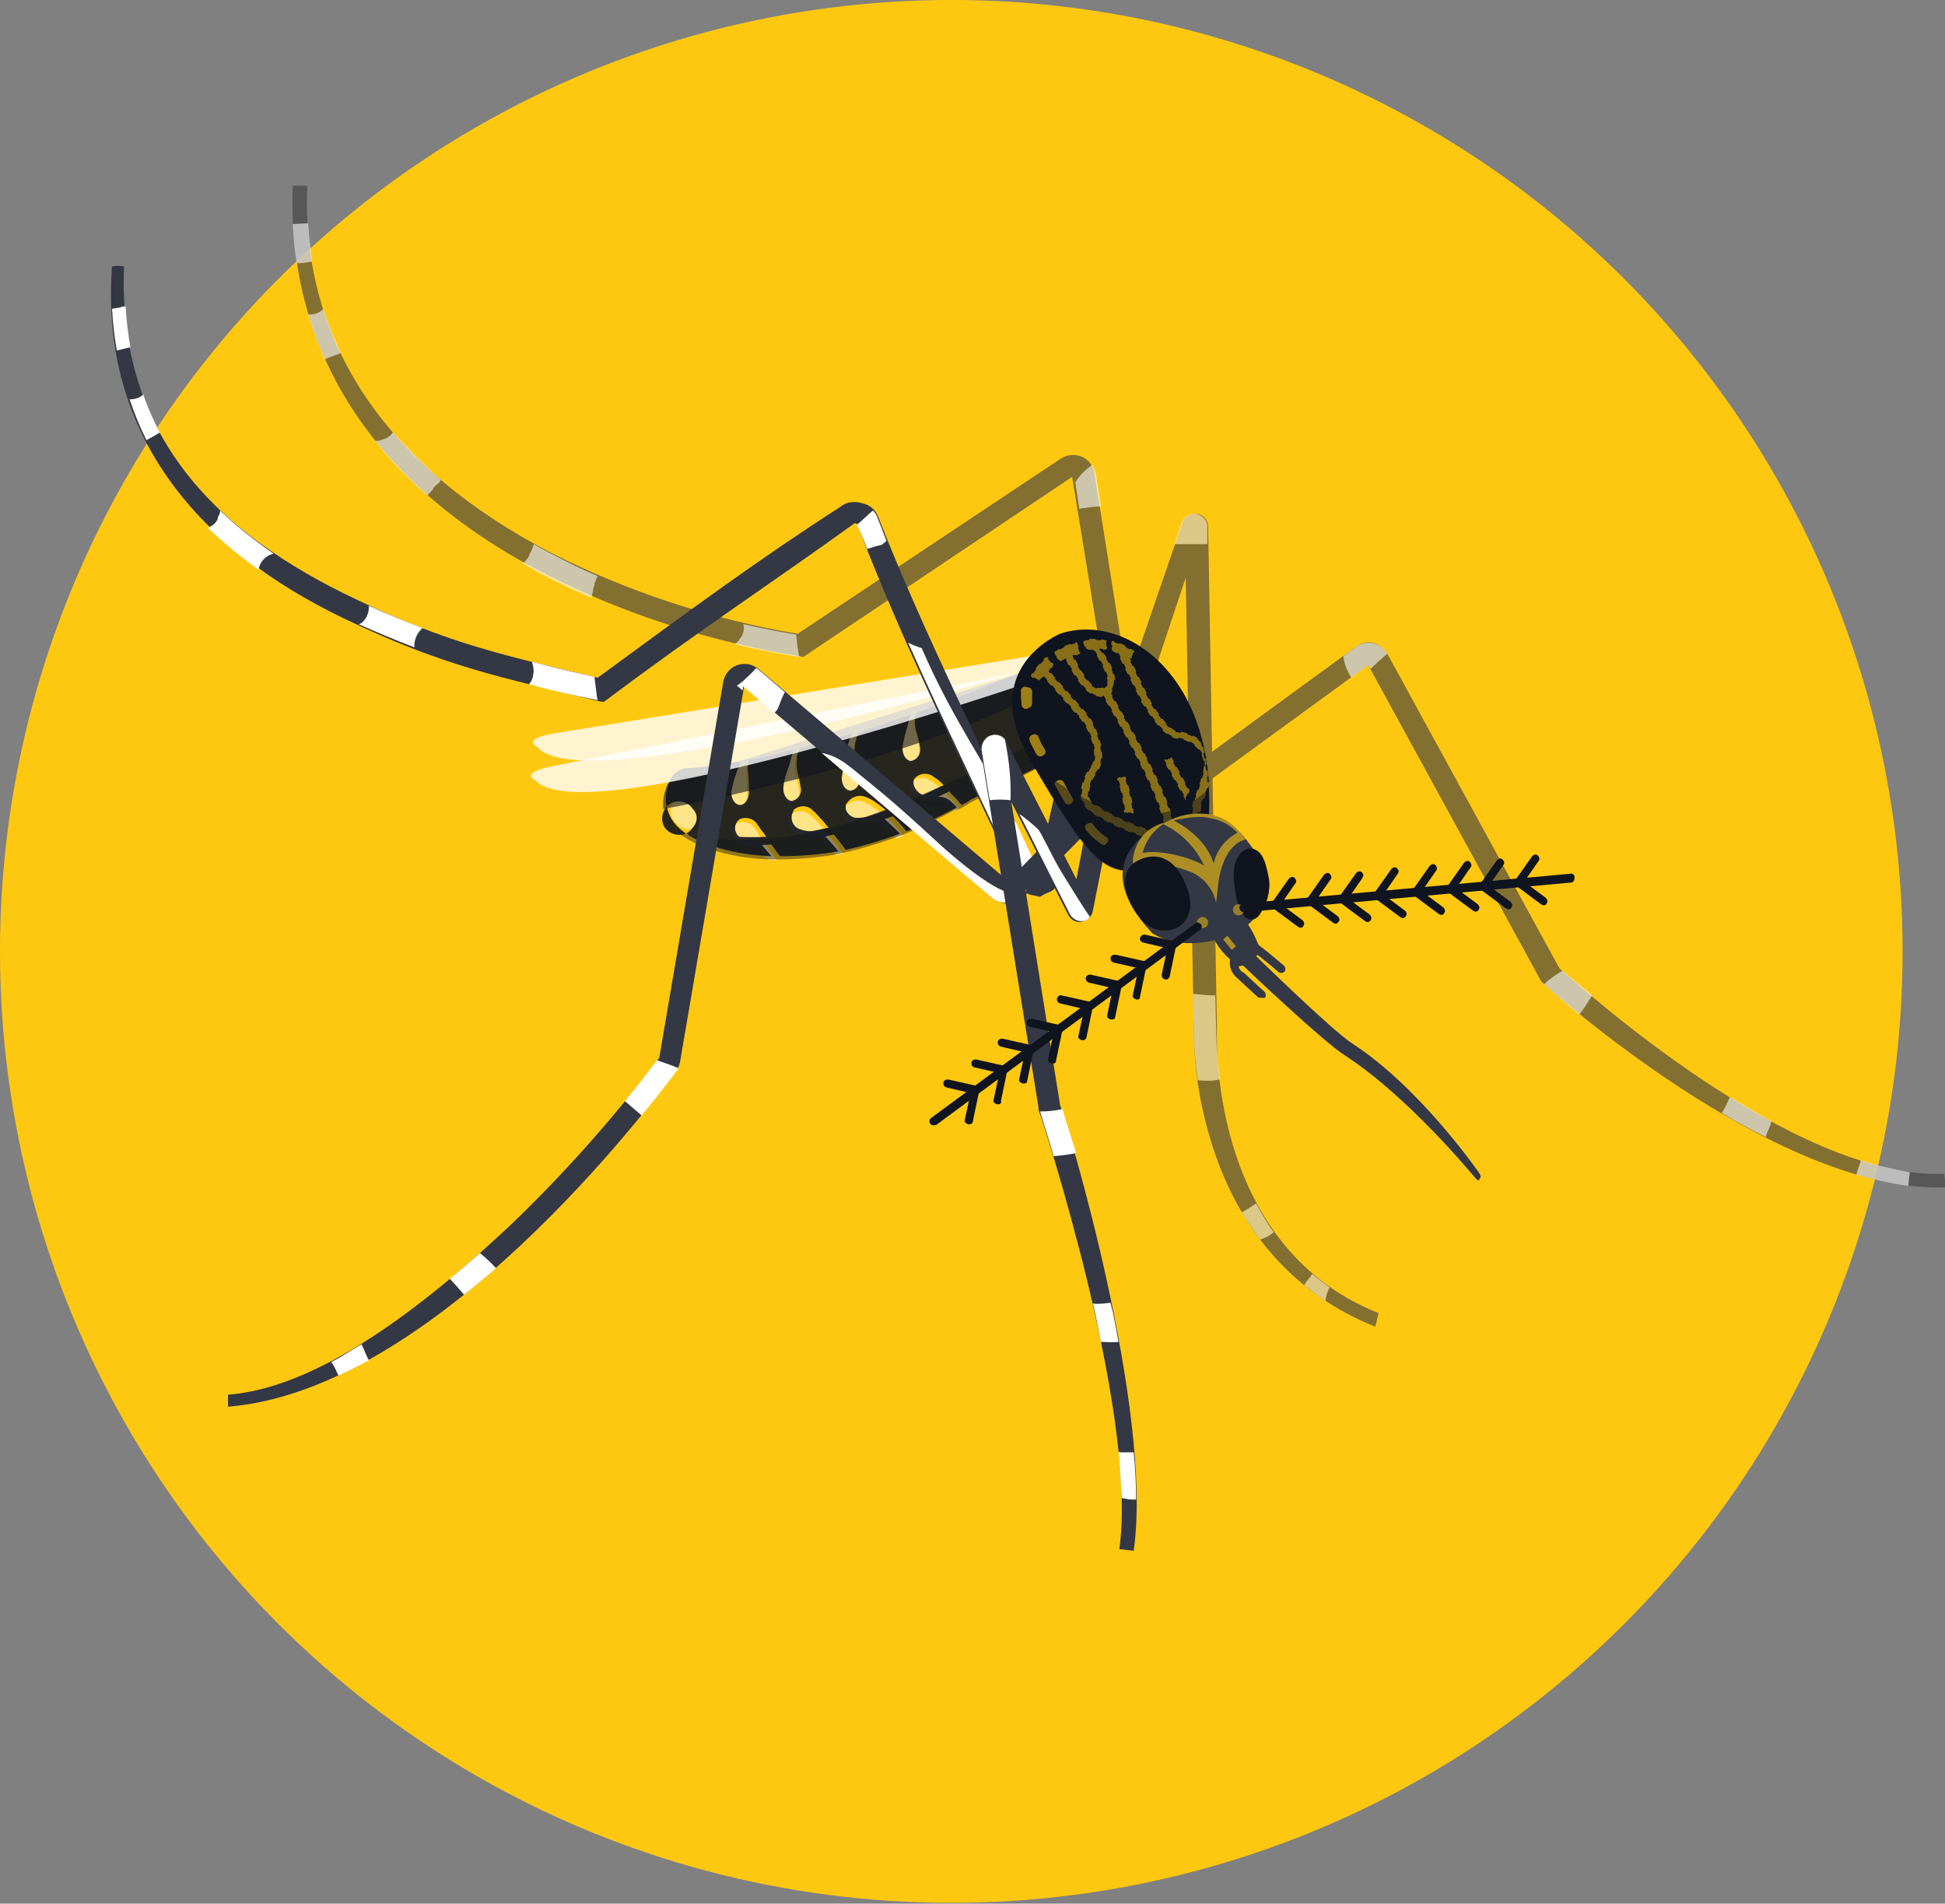 <?xml version="1.0" encoding="utf-8"?>
<!-- Generator: Adobe Illustrator 24.3.0, SVG Export Plug-In . SVG Version: 6.00 Build 0)  -->
<svg version="1.1" id="Layer_1" xmlns="http://www.w3.org/2000/svg" xmlns:xlink="http://www.w3.org/1999/xlink" x="0px" y="0px"
	 viewBox="0 0 243.1 237.9" style="enable-background:new 0 0 243.1 237.9;" xml:space="preserve">
<rect x="0" y="0" width="243.1" height="237.9" fill="#808080" stroke="none"/>
<style type="text/css">
	.st0{fill:#FFC810;}
	.st1{opacity:0.65;}
	.st2{fill:#414042;}
	.st3{opacity:0.71;}
	.st4{fill:#FFFFFF;}
	.st5{opacity:0.5;}
	.st6{opacity:0.9;}
	.st7{fill:#0F141F;}
	.st8{fill:none;stroke:#0F141F;stroke-miterlimit:10;}
	.st9{opacity:0.6;}
	.st10{opacity:0.8;}
	.st11{fill:#333844;}
	.st12{opacity:0.6;fill:#FFFFFF;enable-background:new    ;}
	.st13{fill:#FFC810;stroke:#0F141F;stroke-width:0.25;stroke-linecap:round;stroke-miterlimit:10;stroke-dasharray:0.5,1;}
	.st14{opacity:0.74;}
</style>
<circle class="st0" cx="118.9" cy="118.9" r="118.9"/>
<g class="st1">
	<path class="st2" d="M100.4,82.1l-0.5-0.1c-11.2-1.8-22.1-5.3-32.2-10.5c-21.1-11-31.9-27.7-31.1-48.3h1.8
		C37.6,43,48.5,58.5,68.9,69.1C78.6,74,89,77.4,99.7,79.2l32.9-21.9c1.3-0.8,3-0.5,3.8,0.8c0.2,0.3,0.4,0.7,0.4,1.1l3.5,22l-2.7,0.4
		l-3.6-22L100.4,82.1z"/>
	<path class="st2" d="M171.9,165.8c-9.8-3.9-16.8-11.6-20.3-22.4c-1.6-4.9-2.4-10-2.4-15.1l-1-56.1L144,84.8l-2.6-0.9l6.4-18.6
		c0.2-0.7,1-1.2,1.8-1.1c0.8,0.1,1.4,0.8,1.4,1.6l1.1,62.6l0,0c0,0.3-1.4,27.1,20.2,35.7L171.9,165.8z"/>
	<g class="st3">
		<path class="st4" d="M150.9,68v-2.2c0-0.8-0.6-1.4-1.4-1.6c-0.8-0.1-1.5,0.3-1.8,1.1l-0.9,2.7H150.9z"/>
		<path class="st4" d="M149.7,135c0.9,0.1,1.9,0.1,2.8-0.1c-0.3-2.2-0.5-4.3-0.5-6.5l0,0l-0.1-4c-0.9,0-1.8-0.1-2.8-0.2l0.1,4.2
			C149.2,130.6,149.4,132.8,149.7,135z"/>
		<path class="st4" d="M166.2,160.9c-0.8-0.6-1.5-1.1-2.2-1.7c-0.5,0.8-0.5,0.6-1,1.4c0.9,0.7,1.8,1.4,2.7,2
			C165.7,162,165.9,161.4,166.2,160.9z"/>
		<path class="st4" d="M159.2,154c-0.8-1.1-1.5-2.3-2.2-3.6c-0.6,0.4-1.2,0.8-1.8,1.1c0.7,1.2,1.5,2.3,2.3,3.4
			C158.2,154.7,158.7,154.4,159.2,154z"/>
	</g>
	<path class="st2" d="M242.2,148.4c-20.9,0-48.2-24.5-49.4-25.6l-0.2-0.2l-0.1-0.2L171,83.1l-22.5,16.4l-1.6-2.2l22.6-16.5
		c1.2-0.9,2.8-0.6,3.7,0.6c0.1,0.1,0.1,0.2,0.2,0.3l21.5,39.3c2.4,2.1,29.1,26.4,48.1,25.7l0.2,1.7L242.2,148.4z"/>
</g>
<g class="st5">
	<ellipse transform="matrix(0.785 -0.62 0.62 0.785 -44.713 74.869)" class="st4" cx="85.4" cy="101.8" rx="1.4" ry="2"/>
</g>
<g class="st5">
	<path class="st4" d="M94.4,103.6c-0.5-0.8-1.5-1.1-2.3-0.7c-0.6,0.4-0.7,1.3-0.3,1.8c0.1,0.1,0.2,0.2,0.2,0.3
		c0.5,0.4,1.2,0.6,1.8,0.6c0.5,0.1,1,0.3,1.3,0.7c0.3,0.4,0.6,0.8,1,1.2c0.3,0,0.7,0,1,0c-0.9-1.2-1.7-2.6-2.3-3.2
		C94.7,104.1,94.6,103.8,94.4,103.6z"/>
</g>
<g class="st5">
	<path class="st4" d="M101.3,101.9c-0.7-0.7-1.7-0.7-2.4-0.1c-0.5,0.7-0.3,1.7,0.4,2.2c0.1,0.1,0.2,0.1,0.3,0.1
		c0.5,0.2,1.1,0.3,1.7,0.3c0.7,0,1.3,0.3,1.7,0.8c0.5,0.5,1,1.1,1.5,1.7l0.9-0.2c-1.3-1.7-2.7-3.4-3.3-4.1
		C101.8,102.4,101.6,102.1,101.3,101.9z"/>
</g>
<g class="st5">
	<path class="st4" d="M109.2,100.9c-0.4-0.3-0.8-0.5-1.3-0.7c-1-0.4-2.1,0.1-2.5,1c-0.2,0.7,0.3,1.5,1,1.6c0.2,0,0.3,0,0.5,0
		c0.5,0,1.1-0.1,1.6-0.2c0.6-0.1,1.2,0,1.7,0.4c0.7,0.5,1.3,1.1,1.9,1.8l0.8-0.3C111.9,103.1,110.6,101.9,109.2,100.9z"/>
</g>
<g class="st5">
	<path class="st4" d="M116.3,97.6c-0.7-0.6-1.8-0.5-2.4,0.2c-0.4,0.7,0.2,1.8,1.2,2.1c0.5,0.2,1,0.3,1.6,0.2
		c0.6-0.1,1.3,0.1,1.7,0.5c0.3,0.2,0.6,0.5,0.8,0.8c0.2-0.1,0.4-0.2,0.7-0.4c-0.7-0.8-1.4-1.6-2.3-2.5
		C117.2,98.2,116.8,97.8,116.3,97.6z"/>
</g>
<g class="st5">
	<path class="st4" d="M97.7,98.8c0,0.9,0.5,1.6,1.1,1.6c0.7-0.1,1.2-0.8,1.1-1.5c0,0,0,0,0,0c-0.1-0.7-0.2-1.2-0.3-1.5
		c-0.2-0.7-0.3-1.5-0.2-2.2c0-0.4,0.2-0.9,0.4-1.2L98.9,94c-0.2,0.6-0.4,1.2-0.5,1.8C98.1,96.7,97.8,97.8,97.7,98.8z"/>
</g>
<g class="st5">
	<path class="st4" d="M91.2,99.3c0,0.9,0.5,1.6,1.1,1.6s1.1-0.7,1.1-1.6c0-1.1-0.1-1.9-0.1-2.5c0-0.5,0-1,0.1-1.5l-1,0.2
		c0,0.1,0,0.2-0.1,0.3C91.8,96.9,91.4,98.1,91.2,99.3z"/>
</g>
<g class="st5">
	<path class="st4" d="M105.1,97.4c0,0.9,0.5,1.6,1.1,1.6c0.7-0.1,1.2-0.8,1.1-1.5c0,0,0,0,0-0.1c-0.1-0.8-0.8-1.8-0.6-3.3
		c0-0.9,0.2-1.7,0.5-2.5l-0.8,0.2c-0.3,0.6-0.5,1.3-0.6,2C105.5,95,105.2,96.2,105.1,97.4z"/>
</g>
<g class="st5">
	<path class="st4" d="M112.7,93.6c0,0.9,0.5,1.6,1.1,1.6c0.7-0.1,1.2-0.8,1.1-1.6c0,0,0,0,0,0c-0.1-0.7-0.2-1.5-0.5-2.2
		c-0.2-0.7-0.2-1.5,0-2.2l-0.7,0.3c-0.1,0.4-0.2,0.8-0.3,1.2C113,91.5,112.8,92.5,112.7,93.6z"/>
</g>
<g class="st6">
	<path class="st7" d="M135.2,93.2l-3.4-11c0,0-7.6,3.4-17.3,6.9c-0.2,0.7-0.2,1.5,0,2.2c0.2,0.7,0.4,1.4,0.5,2.2
		c0.1,0.7-0.3,1.4-1.1,1.6c0,0,0,0,0,0c-0.6,0-1.1-0.7-1.1-1.6c0.1-1,0.4-2,0.7-3c0.1-0.4,0.2-0.8,0.3-1.2c-2.1,0.7-4.3,1.5-6.5,2.2
		c-0.3,0.8-0.5,1.6-0.5,2.5c-0.2,1.6,0.5,2.6,0.6,3.3c0.1,0.7-0.3,1.4-1.1,1.5c0,0,0,0,0,0c-0.6,0-1.1-0.7-1.1-1.6
		c0.2-1.2,0.4-2.4,0.7-3.6c0.1-0.7,0.3-1.4,0.6-2c-2.2,0.7-4.3,1.3-6.5,1.9c-0.2,0.4-0.4,0.8-0.4,1.3c-0.1,0.8,0,1.5,0.2,2.2
		c0.1,0.4,0.2,0.9,0.3,1.5c0.1,0.7-0.3,1.4-1.1,1.6c0,0,0,0,0,0c-0.6,0-1.1-0.7-1.1-1.6c0.1-1,0.4-2,0.8-3c0.1-0.6,0.3-1.2,0.5-1.8
		c-1.9,0.5-3.8,0.9-5.6,1.3c-0.1,0.5-0.2,1-0.1,1.5c0.1,0.6,0.1,1.4,0.1,2.5c0,0.9-0.5,1.6-1.1,1.6s-1.1-0.7-1.1-1.6
		c0.2-1.2,0.6-2.4,1.1-3.6c0-0.1,0-0.2,0.1-0.3c-2.2,0.4-4.5,0.8-6.8,0.9c-0.9,0.1-1.6,0.6-2,1.4c-1.1,2.1-0.6,4.7,1.2,6.2
		c1.7,1.5,5.8,3.2,11.4,3.4c-0.3-0.4-0.7-0.8-1-1.2c-0.3-0.4-0.8-0.7-1.3-0.7c-0.7,0-1.3-0.2-1.8-0.6c-0.5-0.5-0.6-1.3-0.1-1.9
		c0.1-0.1,0.1-0.1,0.2-0.2c0.8-0.4,1.9-0.1,2.3,0.7c0.2,0.2,0.3,0.5,0.5,0.7c0.6,0.7,1.3,2,2.3,3.2c2.5,0,4.9-0.2,7.3-0.6
		c-0.5-0.6-1-1.2-1.5-1.7c-0.4-0.5-1.1-0.8-1.7-0.8c-0.6,0-1.2-0.1-1.7-0.3c-0.8-0.3-1.2-1.3-0.8-2.1c0-0.1,0.1-0.2,0.1-0.3
		c0.7-0.6,1.8-0.6,2.4,0.1c0.3,0.2,0.5,0.5,0.8,0.8c0.7,0.7,2,2.4,3.3,4.1c2.3-0.5,4.6-1.2,6.8-2c-0.6-0.6-1.2-1.2-1.9-1.8
		c-0.5-0.4-1.1-0.5-1.7-0.4c-0.5,0.1-1.1,0.2-1.6,0.2c-0.7,0.1-1.4-0.4-1.6-1.1c0-0.2,0-0.4,0-0.5c0.5-0.9,1.5-1.4,2.5-1
		c0.5,0.2,0.9,0.4,1.3,0.7c1.4,1,2.7,2.2,3.8,3.6c2.2-0.9,4.2-1.9,6.3-3c-0.3-0.3-0.5-0.5-0.8-0.8c-0.5-0.4-1.1-0.6-1.7-0.5
		c-0.5,0-1.1,0-1.6-0.2c-1-0.3-1.6-1.4-1.2-2.1c0.6-0.7,1.7-0.8,2.4-0.2c0.5,0.3,0.9,0.6,1.2,1c0.9,1,1.6,1.7,2.3,2.5
		c0.4-0.2,0.8-0.4,1.2-0.7L135.2,93.2z M86.6,103.4c-0.6,1-1.9,1.2-2.9,0.6c-1-0.6-1.2-1.9-0.6-2.9c0.6-1,1.9-1.2,2.9-0.6
		c0.2,0.1,0.4,0.3,0.5,0.5C87.2,101.6,87.3,102.6,86.6,103.4z"/>
	<path class="st8" d="M89.3,104.7c0,0,11.5,3,30.6-7"/>
</g>
<g class="st9">
	<path class="st7" d="M83.5,97.9c-0.5,1-0.7,2.1-0.6,3.2c0,0,29.4-5.2,47.6-14.8l-1.6-2.6L83.5,97.9z"/>
</g>
<g class="st10">
	<path class="st4" d="M129.5,85c0,0-56.5,19.4-62.6,12.5c0,0-2.2-0.9,2.4-1.8s60.5-12.2,60.5-12.2L129.5,85z"/>
</g>
<g class="st10">
	<path class="st4" d="M130.1,83.2c0,0-57.2,17.3-63,10.1c0,0-2.1-1,2.5-1.7l61-9.9L130.1,83.2z"/>
</g>
<g class="st5">
	<g class="st6">
		<path class="st7" d="M119.9,101.1c0.4-0.2,0.8-0.4,1.2-0.7l14.1-7.2c0,0-0.2-2.5-3.5-1.3c-6.7,2.6-20.5,10.2-30.3,12.1
			c-10.3,2.1-16.7,0-16.7,0c1.7,1.5,5.8,3.2,11.4,3.4h1c2.5,0,4.9-0.2,7.3-0.6l0.9-0.2c2.3-0.5,4.6-1.2,6.8-2l0.8-0.3
			c2.2-0.9,4.2-1.9,6.3-3L119.9,101.1z"/>
	</g>
</g>
<g class="st9">
	<path class="st4" d="M36.6,28c0.1,1.7,0.2,3.3,0.5,4.9c0.9,0,1-0.1,1.9-0.2c-0.2-1.6-0.4-3.1-0.5-4.8L36.6,28z"/>
	<path class="st4" d="M40.4,38.6c-0.4,0.5-1.1,0.7-1.7,0.7h-0.2c0.6,1.9,1.3,3.8,2.1,5.6c0.8-0.4,1.2-0.4,2-0.8
		C41.8,42.4,41,40.5,40.4,38.6z"/>
	<path class="st4" d="M53.4,61.9l0.3-0.3l0.4-0.4c0,0,0-0.1,0-0.1c0.2-0.3,0.4-0.5,0.7-0.7c0.1-0.1,0.2-0.3,0.3-0.4
		c-2.1-1.9-4.1-3.9-6-6c-0.2,0.4-0.5,0.6-0.9,0.8l-0.6,0.2c-0.2,0.1-0.5,0.1-0.7,0.1C48.8,57.6,51,59.8,53.4,61.9L53.4,61.9z"/>
	<path class="st4" d="M74.1,74c0-0.3,0.1-0.6,0.2-0.9c0,0,0-0.1,0-0.1l0,0c0,0,0-0.2,0.1-0.3c0.1-0.3,0.2-0.5,0.3-0.7
		c-1.9-0.8-3.9-1.8-5.8-2.8c-0.8-0.4-1.5-0.8-2.2-1.2c-0.1,0.4-0.2,0.8-0.5,1.2c0,0.2-0.1,0.3-0.2,0.5l-0.4,0.5
		c-0.1,0.1-0.2,0.2-0.3,0.2c0.8,0.4,1.5,0.9,2.3,1.3c2.1,1.1,4.2,2.1,6.3,3C74,74.4,74,74.2,74.1,74z"/>
	<path class="st4" d="M135.2,63.5l0.2,0c0.7-0.1,1.4-0.2,2.1-0.2h0.1l-0.6-4c-0.1-0.4-0.3-0.9-0.5-1.2c-0.8,0.6-1.6,1.3-2.1,2.2
		l0.5,3.3L135.2,63.5z"/>
	<path class="st4" d="M92.9,78c0.1,0.3,0.1,0.7,0,1c-0.1,0.3-0.2,0.6-0.4,0.8c-0.2,0.3-0.4,0.5-0.7,0.7l0,0c4.6,1.1,7.6,1.5,8.1,1.6
		c-0.2-0.9-0.3-1.9-0.4-2.8C98.3,79.1,96,78.7,92.9,78C92.9,77.9,92.9,77.9,92.9,78z"/>
</g>
<path class="st11" d="M129.7,111.9c-1.1-0.2-1.8-0.3-2.4-1.6c-6.8-14.8-14.2-29.4-20.1-44.7c0-0.1-0.1-0.1-0.2-0.2
	c-0.1,0-0.1,0-0.2,0c-11.1,8-18.9,13-31.3,22.3c-2-0.6,1.8,0.5-1.2-0.2c-11.3-2.8-18.7-4.1-31.5-10.3c-17.2-8.3-30.4-22.3-28.8-43.9
	c0.5-0.1,1-0.1,1.5,0C14.7,54.5,27,66.6,44.5,74.9c11.5,5.5,18.1,6.9,30.2,9.8c12-8.8,20.3-14.9,30.4-21.4c0.7-0.6,1.8-0.7,2.7-0.4
	c1,0.2,1.7,0.9,2,1.8c5.9,15,13.3,29.4,19.9,44.1c0.7-3.1,1.4-6.2,2.1-9.4c0.9,0.2,1.8,0.3,2.7,0.6c-0.6,2.6-1.6,7.1-2.1,9.3
	s-0.9,1.7-2.3,2.5C130,111.9,129.8,111.9,129.7,111.9z"/>
<path class="st11" d="M131.8,99.5c-0.7,3.1-1.4,6.2-2.1,9.4c-6.6-14.7-14-29.1-19.9-44c-0.2-0.5-0.4-0.9-0.8-1.2
	c-0.6,0.7-1.1,1.5-1.7,2.2c5.8,15.2,13.2,29.8,20,44.5c0.6,1.3,1.2,1.4,2.4,1.6c0.1,0.1,0.3,0.1,0.4,0c1.3-0.8,1.8-0.3,2.3-2.5
	s1.5-6.7,2.1-9.3C133.6,99.8,132.6,99.7,131.8,99.5z"/>
<path class="st4" d="M15.1,38.4c-0.4,0.1-0.7,0.1-1.1,0.2c0.1,1.7,0.3,3.5,0.6,5.2c0.6-0.1,1.1-0.3,1.7-0.4
	c-0.3-1.7-0.5-3.4-0.6-5.1C15.4,38.3,15.2,38.3,15.1,38.4z"/>
<path class="st4" d="M17.9,49.3c-0.4,0.4-1,0.6-1.6,0.6h-0.1c0.6,1.8,1.3,3.5,2.1,5.1c0.6-0.3,1.1-0.6,1.6-0.9H20
	C19.2,52.6,18.5,51,17.9,49.3z"/>
<path class="st4" d="M34.2,69.2c-2.3-1.6-4.6-3.4-6.7-5.4c0,0.2,0,0.4-0.1,0.5c-0.1,0.2-0.2,0.4-0.2,0.6c-0.2,0.4-0.5,0.7-0.9,0.9
	L26,66c2,1.9,4.1,3.6,6.3,5.2C32.5,70.2,33.2,69.4,34.2,69.2z"/>
<path class="st4" d="M52.8,78.5c-2.3-0.9-4.5-1.8-6.7-2.8c0,0.3,0,0.6-0.1,0.9c-0.1,0.3-0.2,0.6-0.4,0.8c-0.2,0.3-0.4,0.5-0.7,0.6
	c0,0,0,0-0.1,0c2.3,1,4.6,2,7,2.9l0,0C51.7,80.1,52.1,79.1,52.8,78.5z"/>
<path class="st4" d="M108.4,68.6L108.4,68.6c0.6-0.2,1.2-0.4,1.8-0.5c0.2-0.2,0.4-0.3,0.6-0.5c-0.4-1-0.7-1.9-1.1-2.8
	c-0.1-0.4-0.3-0.7-0.6-1c-0.7,0.6-1.3,1.2-2,1.8c-1,0.9,0,0,0,0C107.6,66.6,108,67.6,108.4,68.6z"/>
<path class="st4" d="M66.7,83.9l-0.1,0.7c-0.1,0.3-0.2,0.6-0.4,0.8c0,0-0.1,0.1-0.1,0.1c2.8,0.8,5.7,1.4,8.6,2L74.6,87
	c-0.1-0.8-0.2-1.6-0.3-2.4c-2.6-0.6-5.2-1.2-7.8-1.9C66.6,83.1,66.7,83.5,66.7,83.9z"/>
<path class="st4" d="M127.8,111c0.6-0.8,1.2-1.5,1.9-2.3c-0.9-2-1.8-4-2.7-5.9c0,0-0.1-0.1-0.1-0.1c-3.6-7.1-7.8-12.7-11.7-21.7
	c-0.6-0.2-1.2-0.4-1.7-0.7c4.5,10.1,9.4,20,13.9,30C127.4,110.5,127.6,110.8,127.8,111z"/>
<g class="st9">
	<path class="st4" d="M171.3,83.6c0.7-0.7,1.4-1.3,2.1-1.9l0,0c-0.7-1.3-2.3-1.7-3.6-1.1c-0.1,0.1-0.2,0.1-0.3,0.2l-1.6,1.2
		c0.1,1,0.5,1.9,1,2.7l2.1-1.6L171.3,83.6z"/>
</g>
<g class="st9">
	<path class="st4" d="M199,124.4c-1.7-1.4-3-2.5-3.7-3.1c-0.8,0.5-1.6,1-2.3,1.7c0.6,0.5,2.1,1.9,4.4,3.8
		C198,126,198.5,125.2,199,124.4z"/>
</g>
<g class="st9">
	<path class="st4" d="M221.4,140.1c-1.6-0.8-3.6-2.1-5.2-3c-0.3,0.7-0.6,1.4-1,2c1.8,1.1,3.7,2.1,5.5,3
		C220.9,141.2,221.2,141.1,221.4,140.1z"/>
</g>
<path class="st12" d="M232.6,145c2,0.7,4,1.1,6.1,1.5l-0.2,1.7c-2.2-0.3-4.4-0.8-6.5-1.4L232.6,145z"/>
<path class="st11" d="M28.5,175.8l0-1.5c10.2-0.8,22.3-9,35.2-21.1c6.8-6.5,13-13.5,18.7-21l8-47c0.3-1.5,1.6-2.4,3.1-2.2
	c0.5,0.1,0.9,0.3,1.3,0.6l31.2,26.5l0,0l8.4-8.6l2,1.9l-8.4,8.6c-1,1.1-2.6,1.2-3.7,0.3L93,85.8l-8,46.9c-0.1,0.4-0.2,0.8-0.5,1.1
	C81.5,137.9,54.6,173.7,28.5,175.8z"/>
<path class="st4" d="M127.4,111.3c-1.6,2-10.3-6.1-10.4-6.2c-2.8-2.6-5.7-5.2-8.7-7.6c-1.9-1.5-3.3-3-5.6-3.4l17.5,14.9l3.8,3.2
	c1.1,0.9,2.8,0.8,3.8-0.3l0.5-0.7C128,111.3,127.6,111.1,127.4,111.3z"/>
<path class="st4" d="M58,161.8c1.4-1.1,2.7-2.2,4-3.3c-0.6-0.7-1.3-1.3-2-1.9c-1.3,1.1-2.5,2.2-3.8,3.2
	C56.8,160.4,57.4,161.1,58,161.8z"/>
<path class="st4" d="M42.3,171.9c1.3-0.6,2.5-1.2,3.8-1.9c-0.4-0.8-0.5-1.1-0.9-2c-1.3,0.7-2.5,1.6-3.8,2.2
	C41.9,170.9,41.9,171.1,42.3,171.9z"/>
<path class="st4" d="M82.1,132.5c-0.7,0.9-2,2.7-4,5.1c0.7,0.6,1.4,1.2,2.1,1.8c2.3-2.8,3.8-4.8,4.4-5.6c0.1-0.1,0.1-0.2,0.2-0.3
	C83.9,133.1,83,132.8,82.1,132.5z"/>
<path class="st4" d="M97.2,88.6c0.3-0.7,0.5-1.4,0.9-2.1l-3.4-2.9c-0.1,0-0.1-0.1-0.2-0.1c-0.4,0.5-0.9,0.9-1.4,1.4
	c-0.3,0.3-0.6,0.5-1,0.8c0.3,0.2,0.5,0.4,0.7,0.6l0.1-0.5l3.9,3.3L97.2,88.6z"/>
<path class="st11" d="M141.7,193.8l-1.8-0.2c1-7.1-0.4-18.6-4-33.5c-2.8-11.5-5.9-21-6.1-21.4v-0.1v-0.2l-7.2-44.6
	c-0.1-0.8,0.4-1.7,1.2-1.9c0.8-0.2,1.6,0.2,2,0.9l8.7,17.3l1-5.3l2.7,0.5l-1.7,8.6c-0.1,0.7-0.7,1.2-1.4,1.3
	c-0.7,0.1-1.3-0.3-1.6-0.9l-7.1-14.1l6.1,37.9C133.4,140.4,144.2,176.2,141.7,193.8z"/>
<path class="st11" d="M124.5,91.9c0.4,2.7,1.1,5.4,2,8c0,0.1,0,0.1,0,0.2l7.1,14.1c0.3,0.6,0.9,1,1.6,0.9c0.7-0.1,1.3-0.6,1.4-1.3
	l1.7-8.6l-2.7-0.5l-1,5.3l-8.8-17.2C125.6,92.2,125.1,91.9,124.5,91.9L124.5,91.9z"/>
<path class="st4" d="M134.5,144.1c-0.8-2.5-1.4-4.4-1.7-5.5c-0.9,0.2-1.8,0.3-2.8,0.3c0.2,0.8,0.9,2.8,1.7,5.6
	C132.6,144.4,133.6,144.3,134.5,144.1z"/>
<path class="st4" d="M125.6,92.4c-0.4-0.5-1.1-0.7-1.7-0.5c-0.8,0.2-1.3,1.1-1.2,1.9l1,6.2c0.9-0.1,1.7-0.1,2.6,0
	C126.4,97.4,126.1,94.9,125.6,92.4z"/>
<path class="st4" d="M136.6,162.9c0.4,1.6,0.7,3.3,1,4.8c0.9,0,1.3,0.1,2.2,0c-0.3-1.6-0.6-3.4-1-4.9
	C138.1,162.9,137.3,163,136.6,162.9z"/>
<path class="st4" d="M141.5,187.4c0.2,0,0.3,0,0.5,0c0-1.9-0.1-3.9-0.3-5.9h-1.5c-0.1,0-0.3,0-0.4-0.1c0.2,2.1,0.3,4,0.4,5.8
	C140.6,187.3,141.1,187.4,141.5,187.4z"/>
<path class="st7" d="M132.5,79.2c0,0-10.5,4.3-3.7,15.8s9.2,15,14.3,13.4c2.7-0.8,5.3-2,7.7-3.5c0,0,1.6-9.3-2.2-17
	S137.8,77.4,132.5,79.2z"/>
<g class="st9">
	<path class="st0" d="M131.9,98.2c0.4,0.7,0.8,1.4,1.2,2.1c0.1,0.2,0.4,0.3,0.6,0.2c0,0,0,0,0,0c0.1,0,0.1-0.1,0.2-0.1
		c0.2-0.1,0.3-0.4,0.2-0.6c0,0,0,0,0,0l-1.2-2.1c-0.1-0.2-0.4-0.3-0.6-0.2c-0.1,0-0.2,0.1-0.2,0.1C131.8,97.7,131.7,98,131.9,98.2
		C131.9,98.2,131.9,98.2,131.9,98.2z"/>
	<path class="st0" d="M129.1,91.8l-0.2,0.1c-0.2,0.1-0.3,0.4-0.2,0.7c0,0,0,0,0,0c0.1,0.3,0.4,0.8,0.6,1.2c0.1,0.2,0.1,0.3,0.3,0.5
		c0.1,0.2,0.4,0.3,0.6,0.2l0.2-0.1c0.2-0.1,0.4-0.4,0.2-0.7c-0.1-0.2-0.2-0.4-0.3-0.5c-0.2-0.4-0.4-0.8-0.5-1.1
		C129.7,91.8,129.4,91.7,129.1,91.8C129.1,91.7,129.1,91.7,129.1,91.8z"/>
	<path class="st0" d="M128.5,85.9c-0.1,0-0.2,0-0.3-0.1c-0.3,0-0.6,0.2-0.6,0.5c0,0.6,0,1.2,0.1,1.8c0,0.3,0.3,0.5,0.5,0.5
		c0.1,0,0.2,0,0.3-0.1c0.3-0.1,0.5-0.3,0.5-0.6c0-0.5,0-1,0-1.5C129,86.2,128.8,85.9,128.5,85.9z"/>
	<path class="st0" d="M136,102.9c-0.2,0.1,0,0-0.2,0.1c-0.2,0.2-0.2,0.4-0.1,0.7c0.6,0.7,1.2,1.3,2,1.8c0.3,0.2,0.4,0.1,0.6-0.1
		c0.1-0.1,0.2-0.2,0.2-0.3c0.1-0.2-0.1-0.5-0.4-0.6c-0.6-0.4-1.1-0.9-1.5-1.5C136.5,102.8,136.2,102.8,136,102.9z"/>
</g>
<g class="st5">
	<path class="st13" d="M139.3,85.6c0.4-1.6-1.2-3.8-1.7-4.4h0.4c0.3,0,0.4-0.1,0.4-0.4c0-0.2,0-0.3,0-0.5c0-0.2-0.1-0.3-0.3-0.3
		c-0.8-0.2-1.6-0.2-2.4-0.1c-0.2,0-0.3,0.2-0.3,0.4c0,0,0,0,0,0c0.1,0.2,0.1,0.5,0.2,0.7c0.1,0.2,0.2,0.3,0.4,0.2c0.2,0,0.4,0,0.6,0
		c0.7,1,2,3.3,1.8,4.1c-0.1,0.3-0.2,0.5-0.5,0.6c-0.3,0.1-0.6,0.1-0.9,0c-1-0.4-2.3-2.8-2.8-3.9l0.6-0.2c0.2-0.1,0.3-0.2,0.2-0.4
		c0,0,0,0,0-0.1c-0.1-0.2-0.2-0.6-0.3-0.8c0-0.2-0.2-0.3-0.4-0.2c0,0,0,0,0,0c-0.5,0.1-0.9,0.3-1.4,0.5c-0.4,0.2-0.7,0.4-1,0.6
		c-0.1,0-0.3,0.3-0.1,0.5s0.4,0.5,0.7,0.7c0.1,0.1,0.3,0.1,0.4,0l0.3-0.2c0.5,1.1,2,3.9,3.5,4.5c0.3,0.1,0.5,0.1,0.8,0.2
		c0.1,0,0.3,0,0.4,0c1.2,2,6.6,11.3,7.6,15.9l1.2-0.2c-1-4.7-6.6-14-7.8-16.1C139,86.3,139.2,85.9,139.3,85.6z"/>
	<path class="st13" d="M136.1,99.5c0-1.1,0.4-2.2,1.1-3.1c1.2-1.7,0.2-4.3-0.4-5.7c-0.3-0.6-0.6-1.1-1-1.6l-4.6-5.2
		c0.1-0.2,0.6-0.8,0.4-1c-0.2-0.3-0.4-0.5-0.6-0.7c-0.1-0.1-0.3-0.1-0.4,0c0,0,0,0,0,0c-0.6,0.6-1.2,1.3-1.7,2.1
		c-0.1,0.1,0,0.3,0.1,0.4c0,0,0,0,0,0l0.6,0.3c0.2,0.1,0.3,0,0.4-0.1c0.3-0.3,0.1-0.1,0.4-0.3l4.6,5.2c0.3,0.4,0.6,0.8,0.8,1.2
		c0.7,1.3,1.4,3.5,0.6,4.7c-0.9,1.1-1.4,2.5-1.3,3.9c0.1,0.8,0.6,1.4,1.2,1.9c2.2,1.4,4.5,2.5,7,3.2l0.4-1c-2.4-0.8-4.7-1.8-6.8-3.2
		C136.5,100.4,136.2,100,136.1,99.5z"/>
	<path class="st13" d="M150.2,92.7c-0.8-0.8-1.9-1.2-3-1.3c-0.9-0.1-2.2-1.9-3.2-3.4c-0.2-0.4-0.4-0.8-0.6-1.2l-2.2-4.6l0,0
		c0.3,0.3,0.4-0.2,0.5-0.4c0-0.1,0.1-0.3,0.1-0.4c0-0.1-0.7-0.4-0.8-0.5c-0.6-0.4-1.2-0.6-1.8-0.8c-0.1,0-0.3,0-0.3,0.2
		c0,0,0,0,0,0.1c0,0.2,0,0.4-0.1,0.6s0.8,0.7,0.9,0.7l2.9,5.9c0.1,0.2,0.2,0.4,0.3,0.5c0.7,1.1,2.6,4.1,4.2,4.2
		c1.1,0.1,2.1,0.6,2.8,1.5c0.6,0.9,0.7,1.9,0.4,2.9c-0.3,1.1-0.6,1.9-0.8,2.5c-0.4,0.8-0.6,1.6-0.5,2.5l1.1-0.1c0-0.7,0.1-1.4,0.5-2
		c0.2-0.4,0.3-0.9,0.5-1.5C150.9,96.4,150.7,94.5,150.2,92.7z"/>
	<path class="st13" d="M140.6,96.9c-0.3,0.1-0.7,0.2-1,0.4c0.5,1.3,0.8,2.8,0.9,4.2l1.2,0.3C141.6,100.1,141.2,98.5,140.6,96.9z"/>
	<path class="st13" d="M145.4,95l2.8,5l0.5-1.2l-2.3-4.2C146.1,94.7,145.8,94.8,145.4,95z"/>
</g>
<g class="st5">
	<path class="st7" d="M150.8,105c-2.4,1.5-5,2.7-7.7,3.5c-5.1,1.6-7.6-1.9-14.3-13.4c0,0,12.7,12.3,22.3,3.5
		C151.1,98.6,151.3,104.1,150.8,105z"/>
</g>
<path class="st11" d="M147.7,102c-4.1,1.1-12.1,5.7-3.7,14.6c0,0,3.1,2.4,8.9,0.6s6.4-7.1,3.8-11c-2.3-3.3-3.8-4.5-6.9-4.5
	C149.1,101.7,148.4,101.8,147.7,102z"/>
<path class="st7" d="M156.7,106.1c-1-0.4-3.2,0.8-2.3,5.2c0.2,1.1,0.5,2.2,1.1,3.1c0.4,0.5,1.1,0.6,1.6,0.2c0.1-0.1,0.2-0.1,0.2-0.2
	c1-1.3,1.5-2.9,1.3-4.6C158.1,107,157.5,106.4,156.7,106.1z"/>
<g class="st14">
	<path class="st7" d="M158.6,109.9c0.2,1.6-0.3,3.3-1.3,4.6c-0.4,0.5-1.1,0.6-1.6,0.2c-0.1-0.1-0.2-0.1-0.2-0.2
		c-0.6-0.9-1-2-1.1-3.1c0.6,0.6,1.4,0.8,2.3,0.7C157.6,111.9,158.6,109.9,158.6,109.9z"/>
</g>
<g class="st9">
	<path class="st0" d="M155,103.9c-1.7,0.8-2.9,2.2-3.3,4c-1.2-3.7-5.1-5.4-5.3-5.5l-0.1,0.1l0,0l-0.5,0.2l0,0l-0.2,0.1l-0.3,0.1
		h-0.1l0,0c-2,0.6-3.4,2.4-3.6,4.5v0.8l0.8-0.2c0,0,2.5-0.6,6.5,1c1.6,0.7,2.7,2.1,3.1,3.8l0.3-2.6c0,0,0.5-4.6,3.4-5.3L155,103.9z
		 M150.2,108c-2.3-1.2-5.9-1.8-7.4-1.4c0.4-1.5,1.3-2.8,2.6-3.6c2.3,1.1,4.1,3,5.1,5.2L150.2,108z M146.4,102.6c0,0,3.1-0.8,4.6-0.4
		c1.5,0.2,2.8,0.9,3.8,2l0.2-0.3c-0.9-1.1-2.2-1.9-3.6-2.1c-1.7-0.3-3.4-0.1-5,0.6C145,103.1,146.4,102.6,146.4,102.6z"/>
</g>
<path class="st7" d="M141.8,107.8c1.6-1.1,4.9-1.7,6.6,3.3c1.8,5.2-3.7,6.7-6,3.5S140.2,108.9,141.8,107.8z"/>
<g class="st14">
	<path class="st7" d="M148.4,111.1c1.8,5.2-3.7,6.7-6,3.5c-1.1-1.3-1.7-2.9-1.8-4.7c0.5,1.8,2.1,3.1,3.9,3.4
		C146.2,113.7,147.9,112.8,148.4,111.1z"/>
</g>
<g class="st5">
	<circle class="st0" cx="150.3" cy="115.3" r="0.7"/>
</g>
<g class="st5">
	<circle class="st0" cx="154.8" cy="113.7" r="0.7"/>
</g>
<path class="st11" d="M157.5,118.6c0.3,0.6-2.3,2.5-2.8,2.1c-0.9-0.7-2.8-2.3-3.2-4.1s1.3-2.4,3-2.2
	C155.8,114.6,156.8,116.8,157.5,118.6z"/>
<path class="st11" d="M184.8,147.5c-0.2,0-0.3-0.2-0.5-0.4s-8.2-10-16.2-15.2c-2.7-1.7-12.4-10.9-12.8-11.3c-0.3-0.3-0.3-0.8,0-1.2
	c0.4-0.4,0.9-0.4,1.4-0.2c0.1,0.1,9.8,9.6,12.3,11.2c8.2,5.3,15.3,15.4,15.6,15.8s0.6,0.8,0.4,1S185,147.5,184.8,147.5z"/>
<g class="st9">
	
		<rect x="153.3" y="116.9" transform="matrix(0.78 -0.626 0.626 0.78 -39.88 122.167)" class="st0" width="0.7" height="1.7"/>
</g>
<path class="st7" d="M116.9,140.6c-0.3,0.1-0.6,0-0.7-0.3c-0.1-0.2,0-0.5,0.2-0.6l33-24.3c0.2-0.2,0.5-0.1,0.7,0.1
	c0.2,0.2,0.1,0.5-0.1,0.7c0,0,0,0,0,0l-33,24.4L116.9,140.6z"/>
<path class="st7" d="M145.9,122.4c-0.1,0-0.2,0-0.3,0c-0.3-0.1-0.4-0.3-0.4-0.6l0.7-3.3l-3-0.7c-0.3-0.1-0.5-0.3-0.4-0.6
	c0.1-0.3,0.3-0.4,0.6-0.4l4,0.9l-0.9,4.3C146.2,122.2,146,122.3,145.9,122.4z"/>
<path class="st7" d="M142.3,124.9c-0.1,0-0.2,0-0.3,0c-0.3-0.1-0.5-0.3-0.4-0.6c0,0,0,0,0,0l0.7-3.3l-3.1-0.7
	c-0.3-0.1-0.4-0.3-0.4-0.6c0.1-0.3,0.3-0.4,0.6-0.4c0,0,0,0,0,0l4,0.9l-0.9,4.3C142.5,124.7,142.4,124.9,142.3,124.9z"/>
<path class="st7" d="M139.1,127.4c-0.1,0-0.2,0-0.3,0c-0.3-0.1-0.5-0.3-0.4-0.6l0.7-3.3l-3-0.7c-0.3-0.1-0.4-0.3-0.4-0.6
	c0.1-0.3,0.3-0.4,0.6-0.4l0,0l4,0.9l-0.9,4.3C139.4,127.2,139.3,127.4,139.1,127.4z"/>
<path class="st7" d="M135.5,130c-0.1,0-0.2,0-0.3,0c-0.3-0.1-0.5-0.3-0.4-0.6c0,0,0,0,0,0l0.7-3.3l-3-0.7c-0.3-0.1-0.4-0.3-0.4-0.6
	c0,0,0,0,0,0c0.1-0.3,0.3-0.5,0.6-0.4c0,0,0,0,0,0l4,0.9l-0.9,4.3C135.8,129.8,135.6,129.9,135.5,130z"/>
<path class="st7" d="M131.7,132.9c-0.1,0-0.2,0-0.3,0c-0.3-0.1-0.5-0.3-0.4-0.6l0.7-3.3l-3-0.7c-0.3-0.1-0.4-0.3-0.4-0.6
	c0.1-0.3,0.3-0.4,0.6-0.4l4,0.9l-0.9,4.3C132,132.7,131.9,132.9,131.7,132.9z"/>
<path class="st7" d="M128.1,135.4c-0.1,0-0.2,0-0.3,0c-0.3-0.1-0.5-0.3-0.4-0.6l0.7-3.3l-3-0.7c-0.3-0.1-0.4-0.3-0.4-0.6
	c0.1-0.3,0.3-0.4,0.6-0.4l0,0l4,0.9l-0.9,4.3C128.4,135.2,128.3,135.4,128.1,135.4z"/>
<path class="st7" d="M124.9,138c-0.1,0-0.2,0-0.3,0c-0.3-0.1-0.5-0.3-0.4-0.6c0,0,0,0,0,0l0.7-3.3l-3.1-0.7
	c-0.3-0.1-0.4-0.3-0.4-0.6c0.1-0.3,0.3-0.4,0.6-0.4l0,0l4,0.9l-0.9,4.3C125.2,137.8,125.1,137.9,124.9,138z"/>
<path class="st7" d="M121.3,140.5c-0.1,0-0.2,0-0.3,0c-0.3-0.1-0.5-0.3-0.4-0.6l0.7-3.3l-3-0.7c-0.3-0.1-0.4-0.3-0.4-0.6
	c0.1-0.3,0.3-0.4,0.6-0.4l4,0.9l-0.9,4.3C121.6,140.3,121.5,140.4,121.3,140.5z"/>
<path class="st7" d="M196.4,110.3c0,0-0.1,0-0.1,0l-40.8,3.7c-0.3,0-0.5-0.2-0.6-0.5c0-0.3,0.2-0.5,0.5-0.6c0,0,0,0,0,0l40.8-3.7
	c0.3-0.1,0.6,0.1,0.6,0.4C196.8,110,196.7,110.2,196.4,110.3L196.4,110.3z"/>
<path class="st7" d="M162.7,115.9c-0.2,0.1-0.3,0-0.5-0.1l-3.5-2.6l2.4-3.4c0.2-0.2,0.5-0.3,0.7-0.1c0.2,0.2,0.3,0.5,0.1,0.7
	l-1.8,2.6l2.7,2c0.2,0.2,0.3,0.5,0.1,0.7C162.9,115.8,162.8,115.9,162.7,115.9z"/>
<path class="st7" d="M167.1,115.4c-0.2,0.1-0.3,0-0.5-0.1l-3.5-2.6l2.4-3.4c0.2-0.2,0.5-0.3,0.7-0.1c0.2,0.2,0.3,0.5,0.1,0.7
	c0,0,0,0,0,0l-1.8,2.6l2.7,2c0.2,0.2,0.3,0.5,0.1,0.7C167.2,115.3,167.1,115.4,167.1,115.4z"/>
<path class="st7" d="M171.1,115.2c-0.2,0.1-0.3,0-0.5-0.1l-3.5-2.6l2.4-3.4c0.2-0.2,0.5-0.3,0.7-0.1c0.2,0.2,0.3,0.4,0.1,0.7
	l-1.8,2.6l2.7,2c0.2,0.2,0.3,0.5,0.1,0.7C171.3,115.1,171.2,115.1,171.1,115.2z"/>
<path class="st7" d="M175.5,114.7c-0.2,0.1-0.3,0-0.5-0.1l-3.5-2.6l2.4-3.4c0.2-0.2,0.5-0.3,0.7-0.1c0.2,0.2,0.3,0.4,0.1,0.7
	l-1.8,2.6l2.7,2c0.2,0.2,0.3,0.5,0.1,0.7c0,0,0,0,0,0C175.7,114.6,175.6,114.6,175.5,114.7z"/>
<path class="st7" d="M180.3,114.3c-0.2,0.1-0.3,0-0.5-0.1l-3.5-2.6l2.4-3.4c0.2-0.2,0.5-0.3,0.7-0.1c0,0,0,0,0,0
	c0.2,0.2,0.3,0.5,0.1,0.7c0,0,0,0,0,0l-1.8,2.6l2.7,2c0.2,0.2,0.3,0.5,0.1,0.7c0,0,0,0,0,0C180.4,114.3,180.4,114.3,180.3,114.3z"/>
<path class="st7" d="M184.6,113.9c-0.2,0.1-0.3,0-0.5-0.1l-3.5-2.6l2.4-3.4c0.2-0.2,0.5-0.3,0.7-0.1c0,0,0,0,0,0
	c0.2,0.2,0.3,0.5,0.1,0.7l-1.8,2.6l2.7,2c0.2,0.2,0.3,0.5,0.1,0.7c0,0,0,0,0,0C184.8,113.8,184.7,113.8,184.6,113.9z"/>
<path class="st7" d="M188.7,113.6c-0.2,0.1-0.3,0-0.5-0.1l-3.5-2.6l2.4-3.4c0.2-0.2,0.5-0.3,0.7-0.1s0.3,0.5,0.1,0.7l-1.8,2.6l2.7,2
	c0.2,0.2,0.3,0.5,0.1,0.7C188.9,113.5,188.8,113.6,188.7,113.6L188.7,113.6z"/>
<path class="st7" d="M193.1,113.1c-0.2,0.1-0.3,0-0.5-0.1l-3.5-2.6l2.4-3.4c0.2-0.2,0.5-0.3,0.7-0.1c0.2,0.2,0.3,0.5,0.1,0.7
	l-1.8,2.6l2.7,2c0.2,0.2,0.3,0.5,0.1,0.7C193.3,113,193.2,113.1,193.1,113.1z"/>
<path class="st11" d="M157.6,124.7c-0.1,0-0.3,0-0.4-0.1c0,0-1-0.9-2.6-2.4c-0.6-0.5-0.9-1.2-0.9-1.9c0-0.7,0.4-1.3,0.9-1.7
	c0.3-0.2,0.6-0.1,0.8,0.2c0.1,0.2,0.1,0.5-0.1,0.7c-0.5,0.4-0.7,1.1-0.3,1.7c0.1,0.1,0.2,0.3,0.4,0.3c1.6,1.5,2.6,2.4,2.6,2.4
	c0.2,0.2,0.3,0.5,0.1,0.8C157.9,124.7,157.8,124.7,157.6,124.7L157.6,124.7z"/>
<path class="st11" d="M160.1,121.6c-0.1,0-0.3-0.1-0.4-0.2c0,0-1-0.9-3.2-2.6c-0.2-0.2-0.3-0.5-0.1-0.7c0,0,0,0,0,0
	c0.2-0.2,0.5-0.3,0.8-0.1l0,0c2.3,1.8,3.3,2.7,3.3,2.7c0.2,0.2,0.2,0.6,0,0.8c0,0,0,0,0,0C160.4,121.5,160.3,121.6,160.1,121.6z"/>
<path class="st4" d="M132.5,108.7c-1-1.7-2.4-4.7-2.7-5c-0.8-0.8-1.6-1.4-2.4-2l6.3,12.5c0.3,0.6,1,1,1.6,0.9c0.4,0,0.8-0.2,0.9-0.6
	C136,114.4,133.6,110.5,132.5,108.7z"/>
</svg>
